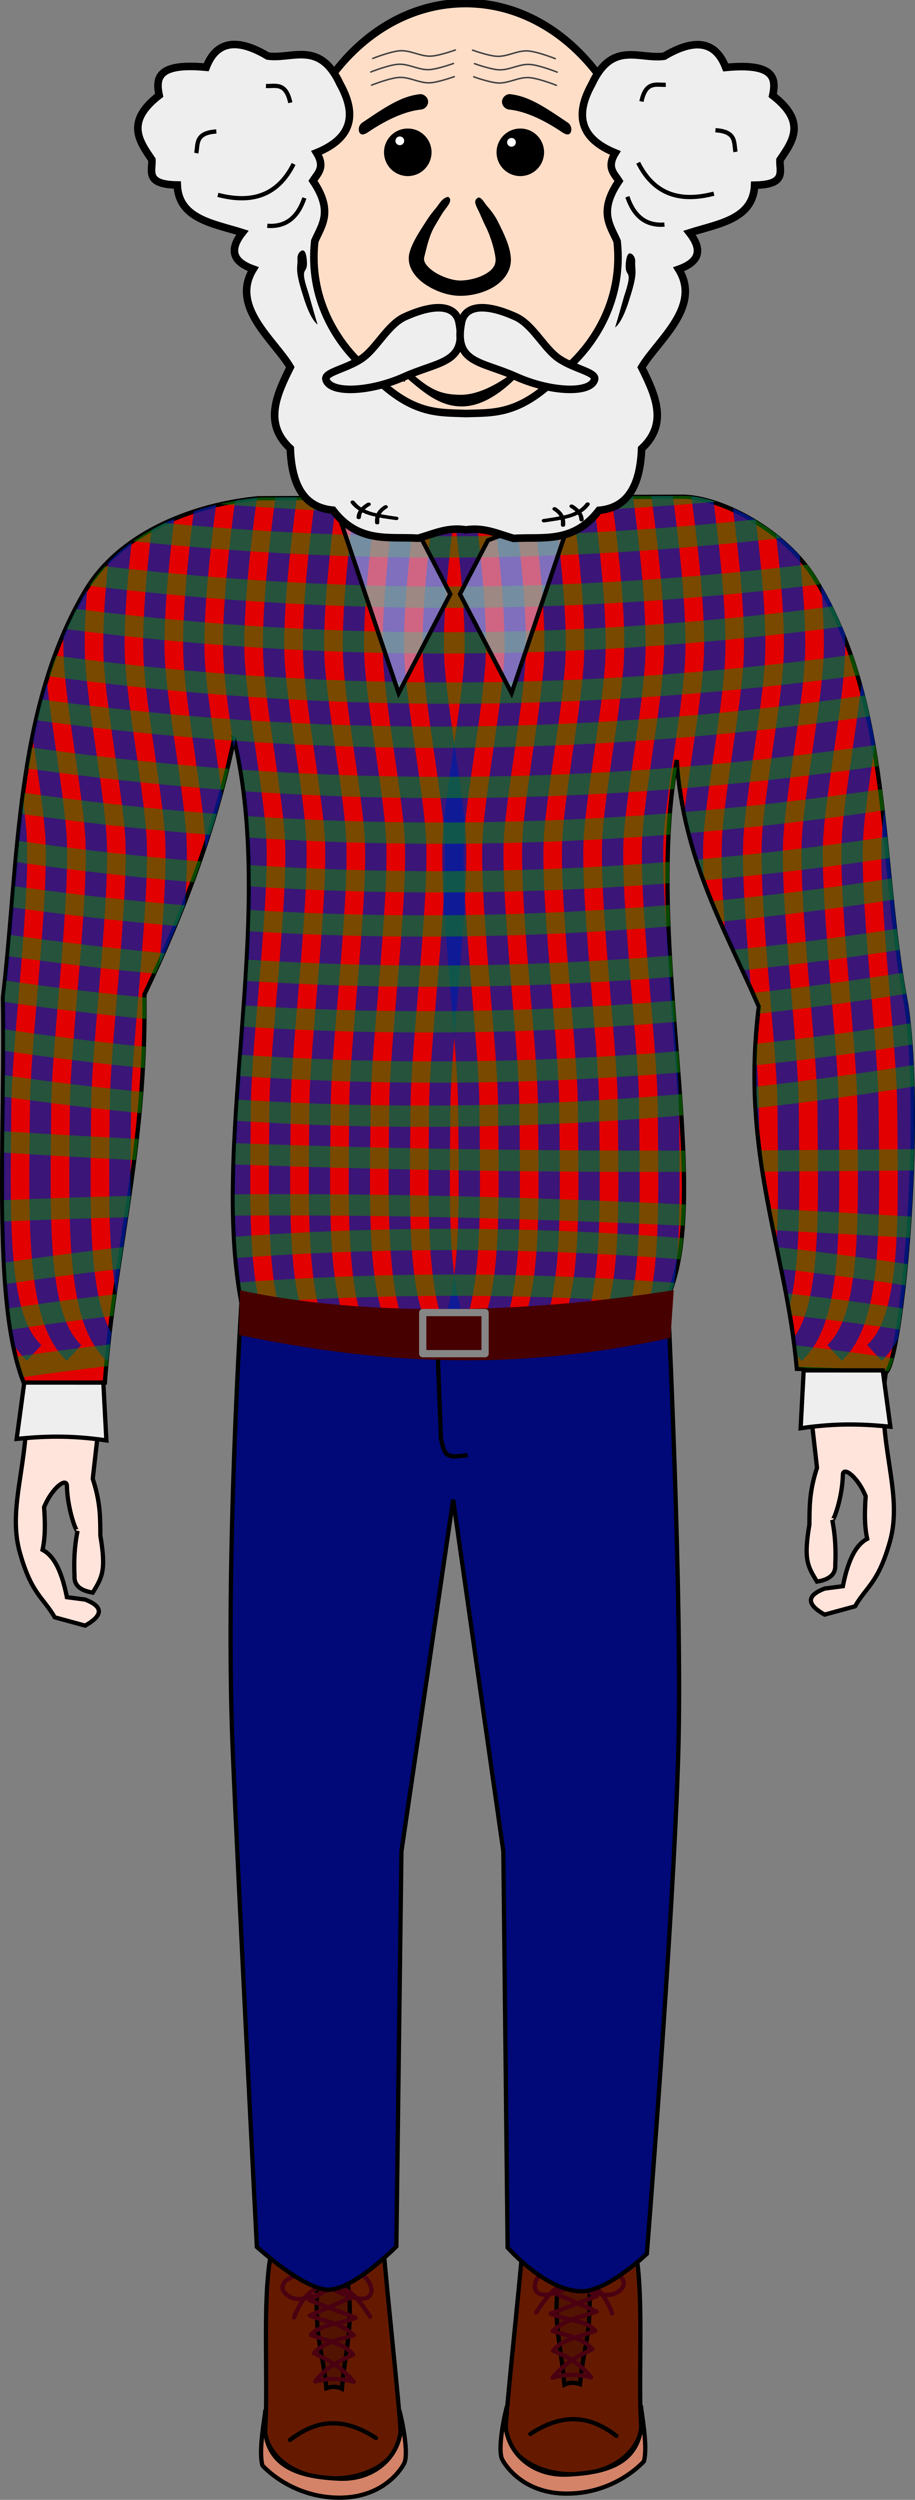 <?xml version="1.0" encoding="UTF-8" standalone="no"?>
<!-- Created with Inkscape (http://www.inkscape.org/) -->
<svg
    xmlns:inkscape="http://www.inkscape.org/namespaces/inkscape"
    xmlns:rdf="http://www.w3.org/1999/02/22-rdf-syntax-ns#"
    xmlns="http://www.w3.org/2000/svg"
    xmlns:cc="http://creativecommons.org/ns#"
    xmlns:dc="http://purl.org/dc/elements/1.1/"
    xmlns:sodipodi="http://sodipodi.sourceforge.net/DTD/sodipodi-0.dtd"
    id="svg4038"
    sodipodi:docname="_svgclean2.svg"
    viewBox="0 0 214.87 586.56"
    version="1.1"
    inkscape:version="0.48.3.1 r9886"
  >
  <rect x="0" y="0" width="214.87" height="586.56" fill="#808080" stroke="none"/>
  <title
      id="title5954"
    >Grandpa</title
  >
  <defs
      id="defs4040"
    >
    <clipPath
        id="clipPath5718"
        clipPathUnits="userSpaceOnUse"
      >
      <path
          id="path5720"
          sodipodi:nodetypes="ccccccccsccsccccc"
          style="stroke:#000000;stroke-width:1px;fill:#000000"
          inkscape:connector-curvature="0"
          d="m512.19 346.82c10.35 43.854-6.591 97.331 2.5 136.07l98.214-2.857c13.046-23.094-4.823-84.297 3.214-128.21 1.602 23.423 11.42 39.803 19.286 57.857-4.346 34.823 6.498 56.955 8.929 85l21.071 0.714c3.615-4.027 8.776-57.534 4.643-86.071-6.496-34.016-3.16-70.292-21.429-100-6.92-11.253-21.664-18.963-30.714-19.286l-100 0.357c-14.232 1.315-32.279 7.562-40.714 21.786-16.471 27.773-15.525 63.394-19.286 95.357 0.596 33.094-2.669 71.767 5 90.714l18.929-0.357c2.161-29.958 9.814-54.839 9.286-91.071 9.16-19.146 16.663-38.954 21.071-60z"
      />
    </clipPath
    >
  </defs
  >
  <sodipodi:namedview
      id="base"
      fit-margin-left="0"
      inkscape:zoom="0.49497475"
      borderopacity="1.0"
      inkscape:current-layer="layer1"
      inkscape:cx="-54.482844"
      inkscape:cy="-369.45412"
      inkscape:window-maximized="0"
      showgrid="false"
      fit-margin-right="0"
      inkscape:guide-bbox="true"
      showguides="true"
      bordercolor="#666666"
      inkscape:window-x="454"
      inkscape:window-y="137"
      fit-margin-bottom="0"
      inkscape:window-width="1024"
      inkscape:pageopacity="0.0"
      inkscape:pageshadow="2"
      pagecolor="#ffffff"
      inkscape:document-units="px"
      inkscape:window-height="768"
      fit-margin-top="0"
  />
  <g
      id="layer1"
      inkscape:label="Ebene 1"
      inkscape:groupmode="layer"
      transform="translate(-176.09 -174.03)"
    >
    <g
        id="g5878"
      >
      <path
          id="path3999"
          d="m181.8 499.23c2.267 15.627-4.316 27.401-1.071 39.008 2.738 9.796 5.476 10.548 8.214 15.278l7.143 1.944c4.474-2.534 4.094-4.529 0-6.111l-4.286-0.556c-1.369-6.918-3.396-9.887-5.714-11.111 0.719-3.333 0.574-6.667 0.357-10 1.786-4.438 5.304-7.194 5.357-5 0.136 5.612 2.308 11.131 2.5 10.556-0.809 4.089-0.849 7.41-0.714 10.556-0.141 2.356 1.576 3.473 4.286 3.929 2.233-3.661 3.171-5.19 1.786-13.373-0.047-3.897 0.1-7.598-1.786-13.333l2.5-22.143z"
          sodipodi:nodetypes="csccccccsccccccc"
          style="stroke:#000000;stroke-width:1px;fill:#ffe4db"
          inkscape:connector-curvature="0"
      />
      <path
          id="path3999-9"
          d="m384.02 496.65c-2.267 15.627 4.316 27.401 1.071 39.008-2.738 9.796-5.476 10.548-8.214 15.278l-7.143 1.944c-4.474-2.534-4.094-4.529 0-6.111l4.286-0.556c1.369-6.918 3.396-9.887 5.714-11.111-0.719-3.333-0.574-6.667-0.357-10-1.786-4.438-5.304-7.194-5.357-5-0.136 5.612-2.308 11.131-2.5 10.556 0.809 4.089 0.849 7.41 0.714 10.556 0.141 2.356-1.576 3.473-4.286 3.929-2.233-3.661-3.171-5.19-1.786-13.373 0.047-3.897-0.1-7.598 1.786-13.333l-2.5-22.143z"
          sodipodi:nodetypes="csccccccsccccccc"
          style="stroke:#000000;stroke-width:1px;fill:#ffe4db"
          inkscape:connector-curvature="0"
      />
      <path
          id="path4144"
          d="m231.07 347.36c10.35 43.854-6.591 97.331 2.5 136.07l98.214-2.857c13.05-23.09-4.82-84.29 3.22-128.21 1.602 23.423 11.42 39.803 19.286 57.857-4.346 34.823 6.498 56.955 8.929 85l21.071 0.714c3.615-4.027 8.776-57.534 4.643-86.071-6.496-34.016-3.16-70.292-21.429-100-6.92-11.253-21.664-18.963-30.714-19.286l-100 0.357c-14.232 1.315-32.279 7.562-40.714 21.786-16.471 27.773-15.525 63.394-19.286 95.357 0.596 33.094-2.669 71.767 5 90.714l18.929-0.357c2.161-29.958 9.814-54.839 9.286-91.071 9.16-19.146 16.663-38.954 21.071-60z"
          sodipodi:nodetypes="ccccccccsccsccccc"
          style="stroke:#000000;stroke-width:1px;fill:#e30000"
          inkscape:connector-curvature="0"
      />
      <g
          id="g5386"
          transform="translate(-280.71 .362)"
          clip-path="url(#clipPath5718)"
        >
        <path
            id="path4506"
            sodipodi:nodetypes="csssc"
            style="stroke-opacity:.742;stroke:#001da2;stroke-width:5;fill:none"
            inkscape:connector-curvature="0"
            d="m440 287.9s-3.984 26.603-3.214 40.714c0.598 10.959 4.212 29.767 5 40.714 1.029 14.289-3.446 49.246-3.571 63.571-0.233 26.676-1.151 50.043 7.857 58.214"
        />
        <path
            id="path4506-0"
            sodipodi:nodetypes="csssc"
            style="stroke-opacity:.742;stroke:#001da2;stroke-width:5;fill:none"
            inkscape:connector-curvature="0"
            d="m449.37 287.9s-3.984 26.603-3.214 40.714c0.598 10.959 4.212 29.767 5 40.714 1.029 14.289-3.446 49.246-3.571 63.571-0.233 26.676-1.151 50.043 7.857 58.214"
        />
        <path
            id="path4506-7"
            sodipodi:nodetypes="csssc"
            style="stroke-opacity:.742;stroke:#001da2;stroke-width:5;fill:none"
            inkscape:connector-curvature="0"
            d="m458.75 287.9s-3.984 26.603-3.214 40.714c0.598 10.959 4.212 29.767 5 40.714 1.029 14.289-3.446 49.246-3.571 63.571-0.233 26.676-1.151 50.043 7.857 58.214"
        />
        <path
            id="path4506-2"
            sodipodi:nodetypes="csssc"
            style="stroke-opacity:.742;stroke:#001da2;stroke-width:5;fill:none"
            inkscape:connector-curvature="0"
            d="m468.12 287.9s-3.984 26.603-3.214 40.714c0.598 10.959 4.212 29.767 5 40.714 1.029 14.289-3.446 49.246-3.571 63.571-0.233 26.676-1.151 50.043 7.857 58.214"
        />
        <path
            id="path4506-8"
            sodipodi:nodetypes="csssc"
            style="stroke-opacity:.742;stroke:#001da2;stroke-width:5;fill:none"
            inkscape:connector-curvature="0"
            d="m477.5 287.9s-3.984 26.603-3.214 40.714c0.598 10.959 4.212 29.767 5 40.714 1.029 14.289-3.446 49.246-3.571 63.571-0.233 26.676-1.151 50.043 7.857 58.214"
        />
        <path
            id="path4506-29"
            sodipodi:nodetypes="csssc"
            style="stroke-opacity:.742;stroke:#001da2;stroke-width:5;fill:none"
            inkscape:connector-curvature="0"
            d="m486.87 287.9s-3.984 26.603-3.214 40.714c0.598 10.959 4.212 29.767 5 40.714 1.029 14.289-3.446 49.246-3.571 63.571-0.233 26.676-1.151 50.043 7.857 58.214"
        />
        <path
            id="path4506-6"
            sodipodi:nodetypes="csssc"
            style="stroke-opacity:.742;stroke:#001da2;stroke-width:5;fill:none"
            inkscape:connector-curvature="0"
            d="m496.24 287.9s-3.984 26.603-3.214 40.714c0.598 10.959 4.212 29.767 5 40.714 1.029 14.289-3.446 49.246-3.571 63.571-0.233 26.676-1.151 50.043 7.857 58.214"
        />
        <path
            id="path4506-72"
            sodipodi:nodetypes="csssc"
            style="stroke-opacity:.742;stroke:#001da2;stroke-width:5;fill:none"
            inkscape:connector-curvature="0"
            d="m505.62 287.9s-3.984 26.603-3.214 40.714c0.598 10.959 4.212 29.767 5 40.714 1.029 14.289-3.446 49.246-3.571 63.571-0.233 26.676-1.151 50.043 7.857 58.214"
        />
        <path
            id="path4506-0-6"
            sodipodi:nodetypes="csssc"
            style="stroke-opacity:.742;stroke:#001da2;stroke-width:5;fill:none"
            inkscape:connector-curvature="0"
            d="m514.99 287.9s-3.984 26.603-3.214 40.714c0.598 10.959 4.212 29.767 5 40.714 1.029 14.289-3.446 49.246-3.571 63.571-0.233 26.676-1.151 50.043 7.857 58.214"
        />
        <path
            id="path4506-7-6"
            sodipodi:nodetypes="csssc"
            style="stroke-opacity:.742;stroke:#001da2;stroke-width:5;fill:none"
            inkscape:connector-curvature="0"
            d="m524.36 287.9s-3.984 26.603-3.214 40.714c0.598 10.959 4.212 29.767 5 40.714 1.029 14.289-3.446 49.246-3.571 63.571-0.233 26.676-1.151 50.043 7.857 58.214"
        />
        <path
            id="path4506-2-6"
            sodipodi:nodetypes="csssc"
            style="stroke-opacity:.742;stroke:#001da2;stroke-width:5;fill:none"
            inkscape:connector-curvature="0"
            d="m533.74 287.9s-3.984 26.603-3.214 40.714c0.598 10.959 4.212 29.767 5 40.714 1.029 14.289-3.446 49.246-3.571 63.571-0.233 26.676-1.151 50.043 7.857 58.214"
        />
        <path
            id="path4506-8-8"
            sodipodi:nodetypes="csssc"
            style="stroke-opacity:.742;stroke:#001da2;stroke-width:5;fill:none"
            inkscape:connector-curvature="0"
            d="m543.11 287.9s-3.984 26.603-3.214 40.714c0.598 10.959 4.212 29.767 5 40.714 1.029 14.289-3.446 49.246-3.571 63.571-0.233 26.676-1.151 50.043 7.857 58.214"
        />
        <path
            id="path4506-29-3"
            sodipodi:nodetypes="csssc"
            style="stroke-opacity:.742;stroke:#001da2;stroke-width:5;fill:none"
            inkscape:connector-curvature="0"
            d="m552.49 287.9s-3.984 26.603-3.214 40.714c0.598 10.959 4.212 29.767 5 40.714 1.029 14.289-3.446 49.246-3.571 63.571-0.233 26.676-1.151 50.043 7.857 58.214"
        />
        <path
            id="path4506-6-1"
            sodipodi:nodetypes="csssc"
            style="stroke-opacity:.742;stroke:#001da2;stroke-width:5;fill:none"
            inkscape:connector-curvature="0"
            d="m561.86 287.9s-3.984 26.603-3.214 40.714c0.598 10.959 4.212 29.767 5 40.714 1.029 14.289-3.446 49.246-3.571 63.571-0.233 26.676-1.151 50.043 7.857 58.214"
        />
        <path
            id="path4506-04"
            sodipodi:nodetypes="csssc"
            style="stroke-opacity:.742;stroke:#001da2;stroke-width:5;fill:none"
            inkscape:connector-curvature="0"
            d="m686.95 287.9s3.984 26.603 3.214 40.714c-0.598 10.959-4.212 29.767-5 40.714-1.029 14.289 3.446 49.246 3.571 63.571 0.233 26.676 1.151 50.043-7.857 58.214"
        />
        <path
            id="path4506-0-3"
            sodipodi:nodetypes="csssc"
            style="stroke-opacity:.742;stroke:#001da2;stroke-width:5;fill:none"
            inkscape:connector-curvature="0"
            d="m677.58 287.9s3.984 26.603 3.214 40.714c-0.598 10.959-4.212 29.767-5 40.714-1.029 14.289 3.446 49.246 3.571 63.571 0.233 26.676 1.151 50.043-7.857 58.214"
        />
        <path
            id="path4506-7-1"
            sodipodi:nodetypes="csssc"
            style="stroke-opacity:.742;stroke:#001da2;stroke-width:5;fill:none"
            inkscape:connector-curvature="0"
            d="m668.2 287.9s3.984 26.603 3.214 40.714c-0.598 10.959-4.212 29.767-5 40.714-1.029 14.289 3.446 49.246 3.571 63.571 0.233 26.676 1.151 50.043-7.857 58.214"
        />
        <path
            id="path4506-2-3"
            sodipodi:nodetypes="csssc"
            style="stroke-opacity:.742;stroke:#001da2;stroke-width:5;fill:none"
            inkscape:connector-curvature="0"
            d="m658.83 287.9s3.984 26.603 3.214 40.714c-0.598 10.959-4.212 29.767-5 40.714-1.029 14.289 3.446 49.246 3.571 63.571 0.233 26.676 1.151 50.043-7.857 58.214"
        />
        <path
            id="path4506-8-6"
            sodipodi:nodetypes="csssc"
            style="stroke-opacity:.742;stroke:#001da2;stroke-width:5;fill:none"
            inkscape:connector-curvature="0"
            d="m649.46 287.9s3.984 26.603 3.214 40.714c-0.598 10.959-4.212 29.767-5 40.714-1.029 14.289 3.446 49.246 3.571 63.571 0.233 26.676 1.151 50.043-7.857 58.214"
        />
        <path
            id="path4506-29-8"
            sodipodi:nodetypes="csssc"
            style="stroke-opacity:.742;stroke:#001da2;stroke-width:5;fill:none"
            inkscape:connector-curvature="0"
            d="m640.08 287.9s3.984 26.603 3.214 40.714c-0.598 10.959-4.212 29.767-5 40.714-1.029 14.289 3.446 49.246 3.571 63.571 0.233 26.676 1.151 50.043-7.857 58.214"
        />
        <path
            id="path4506-6-5"
            sodipodi:nodetypes="csssc"
            style="stroke-opacity:.742;stroke:#001da2;stroke-width:5;fill:none"
            inkscape:connector-curvature="0"
            d="m630.71 287.9s3.984 26.603 3.214 40.714c-0.598 10.959-4.212 29.767-5 40.714-1.029 14.289 3.446 49.246 3.571 63.571 0.233 26.676 1.151 50.043-7.857 58.214"
        />
        <path
            id="path4506-72-4"
            sodipodi:nodetypes="csssc"
            style="stroke-opacity:.742;stroke:#001da2;stroke-width:5;fill:none"
            inkscape:connector-curvature="0"
            d="m621.34 287.9s3.984 26.603 3.214 40.714c-0.598 10.959-4.212 29.767-5 40.714-1.029 14.289 3.446 49.246 3.571 63.571 0.233 26.676 1.151 50.043-7.857 58.214"
        />
        <path
            id="path4506-0-6-9"
            sodipodi:nodetypes="csssc"
            style="stroke-opacity:.742;stroke:#001da2;stroke-width:5;fill:none"
            inkscape:connector-curvature="0"
            d="m611.96 287.9s3.984 26.603 3.214 40.714c-0.598 10.959-4.212 29.767-5 40.714-1.029 14.289 3.446 49.246 3.571 63.571 0.233 26.676 1.151 50.043-7.857 58.214"
        />
        <path
            id="path4506-7-6-1"
            sodipodi:nodetypes="csssc"
            style="stroke-opacity:.742;stroke:#001da2;stroke-width:5;fill:none"
            inkscape:connector-curvature="0"
            d="m602.59 287.9s3.984 26.603 3.214 40.714c-0.598 10.959-4.212 29.767-5 40.714-1.029 14.289 3.446 49.246 3.571 63.571 0.233 26.676 1.151 50.043-7.857 58.214"
        />
        <path
            id="path4506-2-6-4"
            sodipodi:nodetypes="csssc"
            style="stroke-opacity:.742;stroke:#001da2;stroke-width:5;fill:none"
            inkscape:connector-curvature="0"
            d="m593.21 287.9s3.984 26.603 3.214 40.714c-0.598 10.959-4.212 29.767-5 40.714-1.029 14.289 3.446 49.246 3.571 63.571 0.233 26.676 1.151 50.043-7.857 58.214"
        />
        <path
            id="path4506-8-8-8"
            sodipodi:nodetypes="csssc"
            style="stroke-opacity:.742;stroke:#001da2;stroke-width:5;fill:none"
            inkscape:connector-curvature="0"
            d="m583.84 287.9s3.984 26.603 3.214 40.714c-0.598 10.959-4.212 29.767-5 40.714-1.029 14.289 3.446 49.246 3.571 63.571 0.233 26.676 1.151 50.043-7.857 58.214"
        />
        <path
            id="path4506-29-3-9"
            sodipodi:nodetypes="csssc"
            style="stroke-opacity:.742;stroke:#001da2;stroke-width:5;fill:none"
            inkscape:connector-curvature="0"
            d="m574.47 287.9s3.984 26.603 3.214 40.714c-0.598 10.959-4.212 29.767-5 40.714-1.029 14.289 3.446 49.246 3.571 63.571 0.233 26.676 1.151 50.043-7.857 58.214"
        />
        <path
            id="path4506-6-1-7"
            sodipodi:nodetypes="csssc"
            style="stroke-opacity:.742;stroke:#001da2;stroke-width:5;fill:none"
            inkscape:connector-curvature="0"
            d="m565.09 287.9s3.984 26.603 3.214 40.714c-0.598 10.959-4.212 29.767-5 40.714-1.029 14.289 3.446 49.246 3.571 63.571 0.233 26.676 1.151 50.043-7.857 58.214"
        />
        <path
            id="path5224"
            sodipodi:nodetypes="cc"
            style="stroke-opacity:.506;stroke:#139100;stroke-width:5;fill:none"
            inkscape:connector-curvature="0"
            d="m427.86 311.65c103.48 19.7 189.01 14.409 267.86 0"
        />
        <path
            id="path5224-8"
            sodipodi:nodetypes="cc"
            style="stroke-opacity:.506;stroke:#139100;stroke-width:5;fill:none"
            inkscape:connector-curvature="0"
            d="m428.93 300.93c103.48 19.7 189.01 14.409 267.86 0"
        />
        <path
            id="path5224-7"
            sodipodi:nodetypes="cc"
            style="stroke-opacity:.506;stroke:#139100;stroke-width:5;fill:none"
            inkscape:connector-curvature="0"
            d="m427.5 289.14c103.48 19.7 189.01 14.409 267.86 0"
        />
        <path
            id="path5224-1"
            sodipodi:nodetypes="cc"
            style="stroke-opacity:.506;stroke:#139100;stroke-width:5;fill:none"
            inkscape:connector-curvature="0"
            d="m430.36 278.79c103.48 19.7 189.01 14.409 267.86 0"
        />
        <path
            id="path5224-81"
            sodipodi:nodetypes="cc"
            style="stroke-opacity:.506;stroke:#139100;stroke-width:5;fill:none"
            inkscape:connector-curvature="0"
            d="m426.79 356.29c103.48 19.7 189.01 14.409 267.86 0"
        />
        <path
            id="path5224-8-0"
            sodipodi:nodetypes="cc"
            style="stroke-opacity:.506;stroke:#139100;stroke-width:5;fill:none"
            inkscape:connector-curvature="0"
            d="m427.86 345.57c103.48 19.7 189.01 14.409 267.86 0"
        />
        <path
            id="path5224-7-4"
            sodipodi:nodetypes="cc"
            style="stroke-opacity:.506;stroke:#139100;stroke-width:5;fill:none"
            inkscape:connector-curvature="0"
            d="m426.43 333.78c103.48 19.7 189.01 14.409 267.86 0"
        />
        <path
            id="path5224-1-9"
            sodipodi:nodetypes="cc"
            style="stroke-opacity:.506;stroke:#139100;stroke-width:5;fill:none"
            inkscape:connector-curvature="0"
            d="m429.29 323.43c103.48 19.7 189.01 14.409 267.86 0"
        />
        <path
            id="path5224-3"
            sodipodi:nodetypes="cc"
            style="stroke-opacity:.506;stroke:#139100;stroke-width:5;fill:none"
            inkscape:connector-curvature="0"
            d="m423.93 400.57c103.48 19.7 189.01 14.409 267.86 0"
        />
        <path
            id="path5224-8-2"
            sodipodi:nodetypes="cc"
            style="stroke-opacity:.506;stroke:#139100;stroke-width:5;fill:none"
            inkscape:connector-curvature="0"
            d="m425 389.85c103.48 19.7 189.01 14.409 267.86 0"
        />
        <path
            id="path5224-7-7"
            sodipodi:nodetypes="cc"
            style="stroke-opacity:.506;stroke:#139100;stroke-width:5;fill:none"
            inkscape:connector-curvature="0"
            d="m423.57 378.07c103.48 19.7 189.01 14.409 267.86 0"
        />
        <path
            id="path5224-1-1"
            sodipodi:nodetypes="cc"
            style="stroke-opacity:.506;stroke:#139100;stroke-width:5;fill:none"
            inkscape:connector-curvature="0"
            d="m426.43 367.71c103.48 19.7 189.01 14.409 267.86 0"
        />
        <path
            id="path5224-2"
            sodipodi:nodetypes="cc"
            style="stroke-opacity:.506;stroke:#139100;stroke-width:5;fill:none"
            inkscape:connector-curvature="0"
            d="m426.43 459.5c105.75-7.003 192.67-0.718 270 3.571"
        />
        <path
            id="path5224-8-02"
            sodipodi:nodetypes="cc"
            style="stroke-opacity:.506;stroke:#139100;stroke-width:5;fill:none"
            inkscape:connector-curvature="0"
            d="m423.93 439.14c106.02 8.713 196.11 7.127 271.79 6.429"
        />
        <path
            id="path5224-7-42"
            sodipodi:nodetypes="cc"
            style="stroke-opacity:.506;stroke:#139100;stroke-width:5;fill:none"
            inkscape:connector-curvature="0"
            d="m423.21 422.71c103.48 19.7 189.01 14.409 267.86 0"
        />
        <path
            id="path5224-1-6"
            sodipodi:nodetypes="cc"
            style="stroke-opacity:.506;stroke:#139100;stroke-width:5;fill:none"
            inkscape:connector-curvature="0"
            d="m426.07 412.35c103.48 19.7 189.01 14.409 267.86 0"
        />
        <path
            id="path5224-83"
            sodipodi:nodetypes="cc"
            style="stroke-opacity:.506;stroke:#139100;stroke-width:5;fill:none"
            inkscape:connector-curvature="0"
            d="m429.29 477.36c103.48-19.7 189.01-14.409 267.86 0"
        />
        <path
            id="path5224-8-1"
            sodipodi:nodetypes="cc"
            style="stroke-opacity:.506;stroke:#139100;stroke-width:5;fill:none"
            inkscape:connector-curvature="0"
            d="m430.36 488.08c103.48-19.7 189.01-14.409 267.86 0"
        />
        <path
            id="path5224-7-43"
            sodipodi:nodetypes="cc"
            style="stroke-opacity:.506;stroke:#139100;stroke-width:5;fill:none"
            inkscape:connector-curvature="0"
            d="m428.93 499.87c103.48-19.7 189.01-14.409 267.86 0"
        />
        <path
            id="path5224-1-7"
            sodipodi:nodetypes="cc"
            style="stroke-opacity:.506;stroke:#139100;stroke-width:5;fill:none"
            inkscape:connector-curvature="0"
            d="m431.79 510.23c103.48-19.7 189.01-14.409 267.86 0"
        />
      </g
      >
      <path
          id="path5722"
          d="m181.79 498.43-1.79 13.22c5.977-0.579 12.278-0.942 21.071 0.357l-0.714-13.571z"
          sodipodi:nodetypes="ccccc"
          style="stroke:#000000;stroke-width:1px;fill:#eeeeee"
          inkscape:connector-curvature="0"
      />
      <path
          id="path5722-2"
          d="m383.39 495.58 1.786 13.214c-5.977-0.579-12.278-0.942-21.071 0.357l0.714-13.571z"
          sodipodi:nodetypes="ccccc"
          style="stroke:#000000;stroke-width:1px;fill:#eeeeee"
          inkscape:connector-curvature="0"
      />
    </g
    >
    <g
        id="g5860"
      >
      <g
          id="g3945-0"
          transform="matrix(-1 0 0 1 487.43 77.943)"
        >
        <path
            id="path3167-5"
            sodipodi:nodetypes="czcccc"
            style="stroke:#000000;stroke-width:1px;fill:#651a00"
            inkscape:connector-curvature="0"
            d="m165.08 617.11s2.948 14.482 10.988 14.538c8.041 0.057 12.417-11.512 12.417-11.512-0.51 0.199 4.288 43.024 4.101 46.333-1.872 12.914-28.091 14.299-31.875-0.179 1.164-15.228-1.864-43.246 4.369-49.181z"
        />
        <path
            id="path3169-12"
            sodipodi:nodetypes="cczcczc"
            style="stroke:#000000;stroke-width:1px;fill:#d48368"
            inkscape:connector-curvature="0"
            d="m160.83 660.54c-0.127 1.85-1.665 9.466-0.705 13.061 0 0 6.42 7.429 17.782 7.582 11.363 0.153 15.401-7.853 15.401-7.853 1.346-2.096-0.385-10.411-1.041-12.712 2.191 8.867-4.437 16.553-14.166 16.1-9.73-0.453-18.914-2.808-17.271-16.178z"
        />
        <path
            id="path3171-4"
            sodipodi:nodetypes="ccccc"
            style="stroke:#000000;stroke-width:1px;fill:#521400"
            inkscape:connector-curvature="0"
            d="m172.99 631c-0.655 13.351 1.307 15.332 2.147 24.496 1.221-0.41 2.441-0.471 3.662 0.126 0.831-9.449 2.716-14.557 1.389-24.622-2.399 1.679-4.798 0.974-7.197 0z"
        />
        <path
            id="path3173-1"
            sodipodi:nodetypes="ccsssccccccccccccsscc"
            style="stroke-linejoin:round;stroke:#4a0011;stroke-linecap:round;stroke-width:1px;fill:none"
            inkscape:connector-curvature="0"
            d="m185.43 638.7c-4.961-7.616-6.06-6.224-9.281-6.882 0 0-4.31-3.066-6.755-2.904-1.761 0.117-4.297 0.967-4.546 2.715-0.178 1.253 1.371 2.431 2.588 2.778 3.083 0.878 9.281-2.525 9.281-2.525l4.672 2.147-10.165 4.419c3.409 1.365 6.945 1.494 10.354 4.609-3.543 1.011-7.071 1.631-9.344 4.23 3.011 1.453 6.006 2.786 9.344 6.692-3.096-0.883-6.101-0.864-9.028-0.063 1.867-2.604 4.867-4.647 8.902-6.25-1.962-2.557-5.144-2.94-9.912-4.672 2.21-2.61 6.563-2.363 10.48-4.041l-10.796-4.104 4.925-2.904s7.583 4.352 9.281 1.705c1.305-2.035-1.768-5.641-4.167-5.935-2.103-0.257-4.798 4.167-4.798 4.167-4.227-1.05-7.013 2.11-8.902 7.008"
        />
        <path
            id="path3943-9"
            sodipodi:nodetypes="cc"
            style="stroke:#000000;stroke-linecap:round;stroke-width:1px;fill:none"
            inkscape:connector-curvature="0"
            d="m166.61 667.63c5.506-4.229 11.828-5.938 20.179-0.446"
        />
      </g
      >
      <g
          id="g3945"
          transform="translate(77.587 78.903)"
        >
        <path
            id="path3167"
            sodipodi:nodetypes="czcccc"
            style="stroke:#000000;stroke-width:1px;fill:#651a00"
            inkscape:connector-curvature="0"
            d="m165.08 617.11s2.948 14.482 10.988 14.538c8.041 0.057 12.417-11.512 12.417-11.512-0.51 0.199 4.288 43.024 4.101 46.333-1.872 12.914-28.091 14.299-31.875-0.179 1.164-15.228-1.864-43.246 4.369-49.181z"
        />
        <path
            id="path3169"
            sodipodi:nodetypes="cczcczc"
            style="stroke:#000000;stroke-width:1px;fill:#d48368"
            inkscape:connector-curvature="0"
            d="m160.83 660.54c-0.127 1.85-1.665 9.466-0.705 13.061 0 0 6.42 7.429 17.782 7.582 11.363 0.153 15.401-7.853 15.401-7.853 1.346-2.096-0.385-10.411-1.041-12.712 2.191 8.867-4.437 16.553-14.166 16.1-9.73-0.453-18.914-2.808-17.271-16.178z"
        />
        <path
            id="path3171"
            sodipodi:nodetypes="ccccc"
            style="stroke:#000000;stroke-width:1px;fill:#521400"
            inkscape:connector-curvature="0"
            d="m172.99 631c-0.655 13.351 1.307 15.332 2.147 24.496 1.221-0.41 2.441-0.471 3.662 0.126 0.831-9.449 2.716-14.557 1.389-24.622-2.399 1.679-4.798 0.974-7.197 0z"
        />
        <path
            id="path3173"
            sodipodi:nodetypes="ccsssccccccccccccsscc"
            style="stroke-linejoin:round;stroke:#4a0011;stroke-linecap:round;stroke-width:1px;fill:none"
            inkscape:connector-curvature="0"
            d="m185.43 638.7c-4.961-7.616-6.06-6.224-9.281-6.882 0 0-4.31-3.066-6.755-2.904-1.761 0.117-4.297 0.967-4.546 2.715-0.178 1.253 1.371 2.431 2.588 2.778 3.083 0.878 9.281-2.525 9.281-2.525l4.672 2.147-10.165 4.419c3.409 1.365 6.945 1.494 10.354 4.609-3.543 1.011-7.071 1.631-9.344 4.23 3.011 1.453 6.006 2.786 9.344 6.692-3.096-0.883-6.101-0.864-9.028-0.063 1.867-2.604 4.867-4.647 8.902-6.25-1.962-2.557-5.144-2.94-9.912-4.672 2.21-2.61 6.563-2.363 10.48-4.041l-10.796-4.104 4.925-2.904s7.583 4.352 9.281 1.705c1.305-2.035-1.768-5.641-4.167-5.935-2.103-0.257-4.798 4.167-4.798 4.167-4.227-1.05-7.013 2.11-8.902 7.008"
        />
        <path
            id="path3943"
            sodipodi:nodetypes="cc"
            style="stroke:#000000;stroke-linecap:round;stroke-width:1px;fill:none"
            inkscape:connector-curvature="0"
            d="m166.61 667.63c5.506-4.229 11.828-5.938 20.179-0.446"
        />
      </g
      >
      <path
          id="path4146"
          d="m232.86 478.43s-3.963 61.324-2.143 105.71c1.242 30.291 5.689 117.1 5.689 117.1s11.025 10.055 16.811 10.043c5.952-0.012 15.949-10.148 15.949-10.148l1.194-92.709 12.143-82.5 11.786 82.5 1.003 92.962s9.153 10.45 17.569 10.253c6.046-0.142 15.13-8.781 15.13-8.781s6.211-78.008 7.37-116.93c1.074-36.065-2.5-108.21-2.5-108.21-34.536 6.451-61.459 6.257-100 0.714z"
          sodipodi:nodetypes="cscscccccscscc"
          style="stroke:#000000;stroke-width:1px;fill:#000977"
          inkscape:connector-curvature="0"
      />
      <path
          id="path5753"
          d="m334.3 476.75c-35.292 5.584-72.964 6.276-101.85 0.018l-0.246 10.496c34.78 7.233 65.826 8.343 101.33 0.696z"
          sodipodi:nodetypes="ccccc"
          style="block-progression:tb;text-indent:0;color:#000000;text-transform:none;fill:#470000"
          inkscape:connector-curvature="0"
      />
      <rect
          id="rect5757"
          style="stroke-linejoin:round;color:#000000;stroke:#868686;stroke-linecap:round;stroke-width:1.7;fill:none"
          height="9.643"
          width="14.643"
          y="482.01"
          x="275.36"
      />
      <path
          id="path5759"
          d="m278.93 493.08 0.714 18.571c0.929 4.124 1.235 4.554 6.259 3.781"
          sodipodi:nodetypes="ccc"
          style="stroke:#000000;stroke-width:1px;fill:none"
          inkscape:connector-curvature="0"
      />
    </g
    >
    <path
        id="path5934"
        style="fill-opacity:.514;stroke:#000000;stroke-width:1px;fill:#bfc5ff"
        inkscape:connector-curvature="0"
        d="m255.06 293.23 14.647 43.437 12.122-23.234-6.566-12.627z"
    />
    <path
        id="path5934-8"
        style="fill-opacity:.513;stroke:#000000;stroke-width:1px;fill:#bfc5ff"
        inkscape:connector-curvature="0"
        d="m310.87 293.23-14.647 43.437-12.122-23.234 6.566-12.627z"
    />
    <g
        id="layer1-9"
        inkscape:label="Ebene 1"
        transform="matrix(1.016 0 0 1.016 96.988 -240.57)"
      >
      <g
          id="g3026"
        >
        <path
            id="path2985"
            sodipodi:rx="39.14341"
            sodipodi:ry="37.628181"
            style="color:#000000;stroke:#000000;stroke-width:1.457;fill:#ffdec8"
            sodipodi:type="arc"
            d="m222.74 445.51c0 20.781-17.525 37.628-39.143 37.628s-39.143-16.847-39.143-37.628 17.525-37.628 39.143-37.628 39.143 16.847 39.143 37.628z"
            transform="matrix(1.062 0 0 1.349 -9.528 -141.45)"
            sodipodi:cy="445.51303"
            sodipodi:cx="183.59523"
        />
        <path
            id="path3755"
            sodipodi:rx="4.7982244"
            sodipodi:ry="4.7982244"
            style="color:#000000;stroke:#000000;stroke-linecap:square;stroke-width:1.395;fill:#000000"
            sodipodi:type="arc"
            d="m68.185 433.9c0 2.65-2.148 4.798-4.798 4.798s-4.798-2.148-4.798-4.798 2.148-4.798 4.798-4.798 4.798 2.148 4.798 4.798z"
            transform="translate(108.72 9.344)"
            sodipodi:cy="433.8963"
            sodipodi:cx="63.387074"
        />
        <path
            id="path3755-0"
            sodipodi:rx="4.7982244"
            sodipodi:ry="4.7982244"
            style="color:#000000;stroke:#000000;stroke-linecap:square;stroke-width:1.395;fill:#000000"
            sodipodi:type="arc"
            d="m68.185 433.9c0 2.65-2.148 4.798-4.798 4.798s-4.798-2.148-4.798-4.798 2.148-4.798 4.798-4.798 4.798 2.148 4.798 4.798z"
            transform="translate(134.73 9.344)"
            sodipodi:cy="433.8963"
            sodipodi:cx="63.387074"
        />
        <path
            id="path3775"
            sodipodi:nodetypes="cscsccsccsssccscsscsscc"
            style="block-progression:tb;text-indent:0;color:#000000;text-transform:none;fill:#000000"
            inkscape:connector-curvature="0"
            d="m195.54 492.79c-0.129 0.188 0.382 0.402 0.892 0.599 0.316 0.122 0.476 0.396 0.293 0.552-3.209 2.38-7.961 5.375-12.532 5.308-4.652-0.068-6.992-1.238-11.669-5.371 0.019-0.324 0.005-0.523 0.439-0.759 0.281-0.128 0.423-0.536 0.092-0.575-0.308-0.035-0.522 0.06-0.804 0.188-0.379 0.255-0.702 0.447-0.929 0.717-0.292 0.227-0.464 0.631-0.57 0.897-0.227 0.568-0.177 0.837-0.035 1.242 0.08 0.23 0.327 0.69 0.651 0.622 0.136-0.029 0.159-0.21 0.113-0.444 0.045-0.205-0.019-0.468 0.126-0.651 4.634 4.099 8.251 6.841 13.032 6.819 4.837-0.022 9.394-3.408 12.765-6.886 0.201 0.204 0.181 0.376 0.152 0.668-0.024 0.236-0.108 0.513 0.228 0.539 0.336 0.026 0.618-0.287 0.65-0.523 0.101-0.653 0.028-1.192-0.179-1.764-0.206-0.572-0.391-0.828-1.729-1.323-0.364-0.134-0.736 0.001-0.985 0.145z"
        />
        <path
            id="path3797"
            sodipodi:nodetypes="cccsccscc"
            style="block-progression:tb;text-indent:0;color:#000000;text-transform:none;fill:#000000"
            inkscape:connector-curvature="0"
            d="m174.9 429.81c-0.042 0.009-0.084 0.019-0.125 0.031-4.295 0.458-8.258 3.237-13.212 6.57-0.769 0.524-1.082 1.769-0.469 2.469 0.397 0.453 1.068 0.235 1.837-0.289 4.662-3.136 8.779-4.852 12.219-5.219 0.933-0.065 1.722-0.974 1.657-1.906-0.066-0.933-0.974-1.722-1.907-1.656z"
        />
        <path
            id="path3797-8"
            sodipodi:nodetypes="cccsccscc"
            style="block-progression:tb;text-indent:0;color:#000000;text-transform:none;fill:#000000"
            inkscape:connector-curvature="0"
            d="m195.79 429.81c0.042 0.009 0.084 0.019 0.125 0.031 4.295 0.458 8.258 3.237 13.212 6.57 0.769 0.524 1.082 1.769 0.469 2.469-0.397 0.453-1.068 0.235-1.837-0.289-4.662-3.136-8.779-4.852-12.219-5.219-0.933-0.065-1.722-0.974-1.657-1.906 0.066-0.933 0.974-1.722 1.907-1.656z"
        />
        <path
            id="path3826"
            sodipodi:nodetypes="cscscsssscsscssssssscsc"
            style="block-progression:tb;text-indent:0;color:#000000;text-transform:none;fill:#000000"
            inkscape:connector-curvature="0"
            d="m176.64 458.72c-1.545 2.436-3.457 5.132-4.147 7.763-0.4 1.524-0.017 3.068 0.719 4.281 0.736 1.214 1.772 2.193 2.969 3 2.393 1.613 5.341 2.598 7.938 2.625 2.394 0.025 5.159-0.55 7.531-1.875 2.372-1.325 4.454-3.697 4.281-6.812-0.154-2.793-1.704-5.895-3.062-8.594-0.679-1.349-1.715-2.628-2.33-3.33-0.822-0.938-1.309-2.095-2.125-2.107-1.142 0.667-0.768 1.479 0.04 3.076 0.452 0.894 1.053 2.436 1.705 3.732 1.305 2.593 2.165 6.03 2.241 7.411 0.084 1.521-0.788 2.592-2.469 3.531-1.681 0.939-4.043 1.456-5.781 1.438-1.616-0.017-4.188-0.831-5.969-2.031-0.89-0.6-1.603-1.272-1.969-1.875-0.365-0.603-0.416-1.05-0.281-1.562 0.453-1.726 1.041-4.877 2.505-7.272 0.732-1.198 1.538-2.695 2.13-3.451 0.902-1.153 1.982-2.492 0.875-3.134-1.321 0.159-2.095 1.69-2.746 2.482-0.928 1.131-1.487 1.823-2.054 2.705z"
        />
        <path
            id="path3830"
            sodipodi:rx="0.31567267"
            sodipodi:ry="0.41037446"
            style="color:#000000;fill:#ffffff"
            sodipodi:type="arc"
            d="m171.03 439.29c0 0.227-0.141 0.41-0.316 0.41-0.174 0-0.316-0.184-0.316-0.41s0.141-0.41 0.316-0.41c0.174 0 0.316 0.184 0.316 0.41z"
            transform="matrix(3.2 0 0 2.462 -376.02 -640.94)"
            sodipodi:cy="439.29428"
            sodipodi:cx="170.71577"
        />
        <path
            id="path3830-8"
            sodipodi:rx="0.31567267"
            sodipodi:ry="0.41037446"
            style="color:#000000;fill:#ffffff"
            sodipodi:type="arc"
            d="m171.03 439.29c0 0.227-0.141 0.41-0.316 0.41-0.174 0-0.316-0.184-0.316-0.41s0.141-0.41 0.316-0.41c0.174 0 0.316 0.184 0.316 0.41z"
            transform="matrix(3.2 0 0 2.462 -350.21 -640.59)"
            sodipodi:cy="439.29428"
            sodipodi:cx="170.71577"
        />
        <g
            id="g4115"
            transform="translate(-48.571 -90.714)"
          >
          <path
              id="path3869-8"
              d="m245.15 623.12c6.767-0.423 13.774 1.271 19.715-6.474 5.628-0.518 9.475-4.252 9.858-14.243 6.167-5.706 3.276-12.223 0-18.774 3.62-6.148 13.976-13.925 8.562-22.659 4.514-1.585 5.796-4.243 2.509-8.416 6.725-2.128 14.715-3.113 15.055-11.006 7.526-0.093 5.711-3.285 5.855-5.827 3.013-4.41 6.183-8.797-1.673-14.89 0.852-4.048 0.365-7.53-10.873-6.474-2.41-6.272-7.349-6.671-14.219-2.59-5.722 0.805-12.016-3.712-16.728 6.474-3.818 6.872-2.995 12.437 5.436 15.861-2.077 3.374-0.269 4.743 0.836 6.474-4.771 7.03-2.056 10.196-0.418 13.919 1.435 12.936-4.749 23.633-12.546 30.104-9.796 10.261-16.014 9.443-22.395 9.691-6.381-0.288-12.599 0.53-22.395-9.731-7.796-6.47-13.981-17.168-12.546-30.104 1.638-3.723 4.353-6.889-0.418-13.919 1.106-1.731 2.913-3.1 0.836-6.474 8.432-3.424 9.255-8.989 5.436-15.861-4.712-10.186-11.006-5.669-16.728-6.474-6.869-4.082-11.808-3.682-14.219 2.59-11.238-1.056-11.725 2.426-10.873 6.474-7.856 6.093-4.686 10.479-1.673 14.89 0.144 2.542-1.671 5.733 5.855 5.827 0.34 7.893 8.33 8.878 15.055 11.006-3.287 4.173-2.005 6.831 2.509 8.416-5.413 8.734 4.942 16.51 8.562 22.659-3.276 6.551-6.167 13.069 0 18.774 0.383 9.991 4.23 13.724 9.858 14.243 5.942 7.745 12.948 6.051 19.715 6.474 3.449-0.974 6.871-2.648 11.025-1.922 4.154-0.686 7.576 0.988 11.025 1.962z"
              sodipodi:nodetypes="ccccccccccccccccccccccccccccccccccc"
              style="stroke:#000000;stroke-width:1.744;fill:#eeeeee"
              inkscape:connector-curvature="0"
          />
          <path
              id="path3889"
              d="m176.79 543.79c7.574 1.971 13.73 0.395 17.5-7.143"
              sodipodi:nodetypes="cc"
              style="stroke:#000000;stroke-width:.984px;fill:none"
              inkscape:connector-curvature="0"
          />
          <path
              id="path3891"
              d="m188.21 550.93c4.35 0.345 7.077-2.014 8.571-6.429"
              sodipodi:nodetypes="cc"
              style="stroke:#000000;stroke-width:.984px;fill:none"
              inkscape:connector-curvature="0"
          />
          <path
              id="path3893"
              d="m171.79 534.15c0.428-2.115-0.294-4.689 4.643-5"
              sodipodi:nodetypes="cc"
              style="stroke:#000000;stroke-width:.984px;fill:none"
              inkscape:connector-curvature="0"
          />
          <path
              id="path3893-9"
              style="stroke:#000000;stroke-width:.984px;fill:none"
              d="m187.9 518.64c2.154 0.116 4.597-0.973 5.622 3.867"
              inkscape:transform-center-x="-3.31085"
              inkscape:connector-curvature="0"
              sodipodi:nodetypes="cc"
          />
          <path
              id="path3889-4"
              d="m291.43 543.51c-7.574 1.971-13.73 0.395-17.5-7.143"
              sodipodi:nodetypes="cc"
              style="stroke:#000000;stroke-width:.984px;fill:none"
              inkscape:connector-curvature="0"
          />
          <path
              id="path3891-1"
              d="m280 550.65c-4.35 0.345-7.077-2.014-8.571-6.429"
              sodipodi:nodetypes="cc"
              style="stroke:#000000;stroke-width:.984px;fill:none"
              inkscape:connector-curvature="0"
          />
          <path
              id="path3893-8"
              d="m296.43 533.86c-0.428-2.115 0.294-4.689-4.643-5"
              sodipodi:nodetypes="cc"
              style="stroke:#000000;stroke-width:.984px;fill:none"
              inkscape:connector-curvature="0"
          />
          <path
              id="path3893-9-7"
              style="stroke:#000000;stroke-width:.984px;fill:none"
              d="m280.31 518.36c-2.154 0.116-4.597-0.973-5.622 3.867"
              inkscape:transform-center-x="3.31085"
              inkscape:connector-curvature="0"
              sodipodi:nodetypes="cc"
          />
          <path
              id="path3962"
              d="m207.77 614.39c-0.344 0.086-0.435 0.457-0.202 0.662 0.473 0.615 1.082 1.165 1.795 1.609-0.319 0.52-0.507 1.098-0.527 1.677 0.036 0.35 0.679 0.472 0.909 0.172 0.193-0.37 0.104-0.807 0.321-1.18 0.1-0.446 0.638 0.12 0.979 0.156 0.691 0.267 1.42 0.466 2.162 0.622-0.101 0.499-0.149 1.014-0.067 1.515 0.119 0.338 0.778 0.36 0.932 0.031 0.1-0.392-0.035-0.806 0.052-1.205 0.051-0.287 0.648 0.043 0.943 0.023 0.993 0.164 1.994 0.305 2.993 0.434 0.439 0.003 0.65-0.495 0.298-0.705-0.293-0.15-0.672-0.115-1-0.189-0.982-0.139-1.961-0.293-2.932-0.478 0.323-0.581 0.904-1.038 1.522-1.424 0.311-0.248 0.013-0.718-0.421-0.664-0.388 0.063-0.634 0.359-0.926 0.55-0.474 0.383-0.86 0.837-1.112 1.338-0.968-0.183-1.901-0.483-2.75-0.898 0.363-0.358 0.814-0.649 1.272-0.924 0.313-0.246 0.019-0.717-0.415-0.666-0.383 0.059-0.646 0.329-0.943 0.512-0.263 0.193-0.506 0.404-0.726 0.629-0.655-0.41-1.179-0.935-1.62-1.493-0.14-0.122-0.347-0.124-0.536-0.104z"
              style="block-progression:tb;text-indent:0;color:#000000;text-transform:none;fill:#000000"
              inkscape:connector-curvature="0"
          />
          <path
              id="path3962-7"
              d="m262.41 614.82c0.344 0.087 0.435 0.467 0.202 0.678-0.473 0.629-1.082 1.191-1.795 1.645 0.319 0.532 0.507 1.123 0.527 1.716-0.036 0.358-0.679 0.483-0.909 0.176-0.193-0.378-0.104-0.826-0.321-1.207-0.1-0.457-0.638 0.123-0.979 0.16-0.691 0.274-1.42 0.477-2.162 0.636 0.101 0.51 0.149 1.037 0.067 1.55-0.119 0.345-0.778 0.368-0.932 0.032-0.1-0.401 0.035-0.825-0.052-1.233-0.051-0.293-0.648 0.044-0.943 0.024-0.993 0.167-1.994 0.312-2.993 0.444-0.439 0.003-0.65-0.507-0.298-0.721 0.293-0.154 0.672-0.117 1-0.193 0.982-0.143 1.961-0.3 2.932-0.489-0.323-0.594-0.904-1.062-1.522-1.456-0.311-0.253-0.013-0.734 0.421-0.679 0.388 0.065 0.634 0.368 0.926 0.563 0.474 0.392 0.86 0.857 1.112 1.368 0.968-0.188 1.901-0.494 2.75-0.919-0.363-0.366-0.814-0.664-1.272-0.945-0.313-0.252-0.019-0.733 0.415-0.681 0.383 0.061 0.646 0.336 0.943 0.523 0.263 0.198 0.506 0.413 0.726 0.643 0.655-0.419 1.179-0.956 1.62-1.528 0.14-0.125 0.347-0.127 0.536-0.106z"
              style="block-progression:tb;text-indent:0;color:#000000;text-transform:none;fill:#000000"
              inkscape:connector-curvature="0"
          />
          <path
              id="path4013"
              d="m196.34 556.62c-0.693 0.119-1.243 1.053-1.16 1.969 0.107 2.16-0.743 2.225 1.334 8.6 0.261 0.885 1.602 5.275 3.314 6.54-0.998-3.198-1.977-6.963-2.287-7.819-1.977-6.071 0.1-3.385-0.188-6.938-0.067-0.936-0.305-2.46-1.013-2.351z"
              sodipodi:nodetypes="ccccccc"
              style="block-progression:tb;text-indent:0;color:#000000;text-transform:none;fill:#000000"
              inkscape:connector-curvature="0"
          />
          <path
              id="path4013-5"
              d="m272.08 557.3c0.693 0.119 1.243 1.053 1.16 1.969-0.107 2.16 0.743 2.225-1.334 8.6-0.261 0.885-1.602 5.275-3.314 6.54 0.998-3.198 1.977-6.963 2.287-7.819 1.977-6.071-0.1-3.385 0.188-6.938 0.067-0.936 0.305-2.46 1.013-2.351z"
              sodipodi:nodetypes="ccccccc"
              style="block-progression:tb;text-indent:0;color:#000000;text-transform:none;fill:#000000"
              inkscape:connector-curvature="0"
          />
        </g
        >
        <path
            id="path4052"
            sodipodi:nodetypes="ssssss"
            style="color:#000000;stroke:#000000;stroke-width:1.744;fill:#eeeeee"
            inkscape:connector-curvature="0"
            d="m171.39 495.04c-7.861 3.551-17.26 4.058-18.19 0.664-0.493-1.8 5.478-2.51 8.929-5.324 3.054-2.492 5.614-7.477 9.305-9.144 7.861-3.551 11.809-2.218 12.507 1.23 1.939 9.581-4.69 9.023-12.552 12.575z"
        />
        <path
            id="path4052-4"
            sodipodi:nodetypes="ssssss"
            style="color:#000000;stroke:#000000;stroke-width:1.744;fill:#eeeeee"
            inkscape:connector-curvature="0"
            d="m197.09 495.04c7.861 3.551 17.26 4.058 18.19 0.664 0.493-1.8-5.478-2.51-8.929-5.324-3.054-2.492-5.614-7.477-9.305-9.144-7.861-3.551-11.809-2.218-12.507 1.23-1.939 9.581 4.69 9.023 12.552 12.575z"
        />
        <g
            id="g4997"
            transform="translate(-.639 -5.435)"
          >
          <path
              id="path4837"
              d="m164.64 427.01s4.207-1.682 6.429-1.786c2.356-0.11 4.607 1.329 6.964 1.25 1.962-0.066 5.714-1.429 5.714-1.429"
              sodipodi:nodetypes="cssc"
              style="stroke:#424242;stroke-linecap:round;stroke-width:.349;fill:none"
              inkscape:connector-curvature="0"
          />
          <path
              id="path4837-3"
              d="m164.2 430.13s4.207-1.682 6.429-1.786c2.356-0.11 4.607 1.329 6.964 1.25 1.962-0.066 5.714-1.429 5.714-1.429"
              sodipodi:nodetypes="cssc"
              style="stroke:#424242;stroke-linecap:round;stroke-width:.349;fill:none"
              inkscape:connector-curvature="0"
          />
          <path
              id="path4837-0"
              d="m164.38 433.17s4.207-1.682 6.429-1.786c2.356-0.11 4.607 1.329 6.964 1.25 1.962-0.066 5.714-1.429 5.714-1.429"
              sodipodi:nodetypes="cssc"
              style="stroke:#424242;stroke-linecap:round;stroke-width:.349;fill:none"
              inkscape:connector-curvature="0"
          />
          <path
              id="path4837-39"
              d="m206.83 427.05s-4.207-1.682-6.429-1.786c-2.356-0.11-4.607 1.329-6.964 1.25-1.962-0.066-5.714-1.429-5.714-1.429"
              sodipodi:nodetypes="cssc"
              style="stroke:#424242;stroke-linecap:round;stroke-width:.349;fill:none"
              inkscape:connector-curvature="0"
          />
          <path
              id="path4837-3-3"
              d="m207.28 430.17s-4.207-1.682-6.429-1.786c-2.356-0.11-4.607 1.329-6.964 1.25-1.962-0.066-5.714-1.429-5.714-1.429"
              sodipodi:nodetypes="cssc"
              style="stroke:#424242;stroke-linecap:round;stroke-width:.349;fill:none"
              inkscape:connector-curvature="0"
          />
          <path
              id="path4837-0-3"
              d="m207.1 433.21s-4.207-1.682-6.429-1.786c-2.356-0.11-4.607 1.329-6.964 1.25-1.962-0.066-5.714-1.429-5.714-1.429"
              sodipodi:nodetypes="cssc"
              style="stroke:#424242;stroke-linecap:round;stroke-width:.349;fill:none"
              inkscape:connector-curvature="0"
          />
        </g
        >
      </g
      >
    </g
    >
  </g
  >
</svg
>
